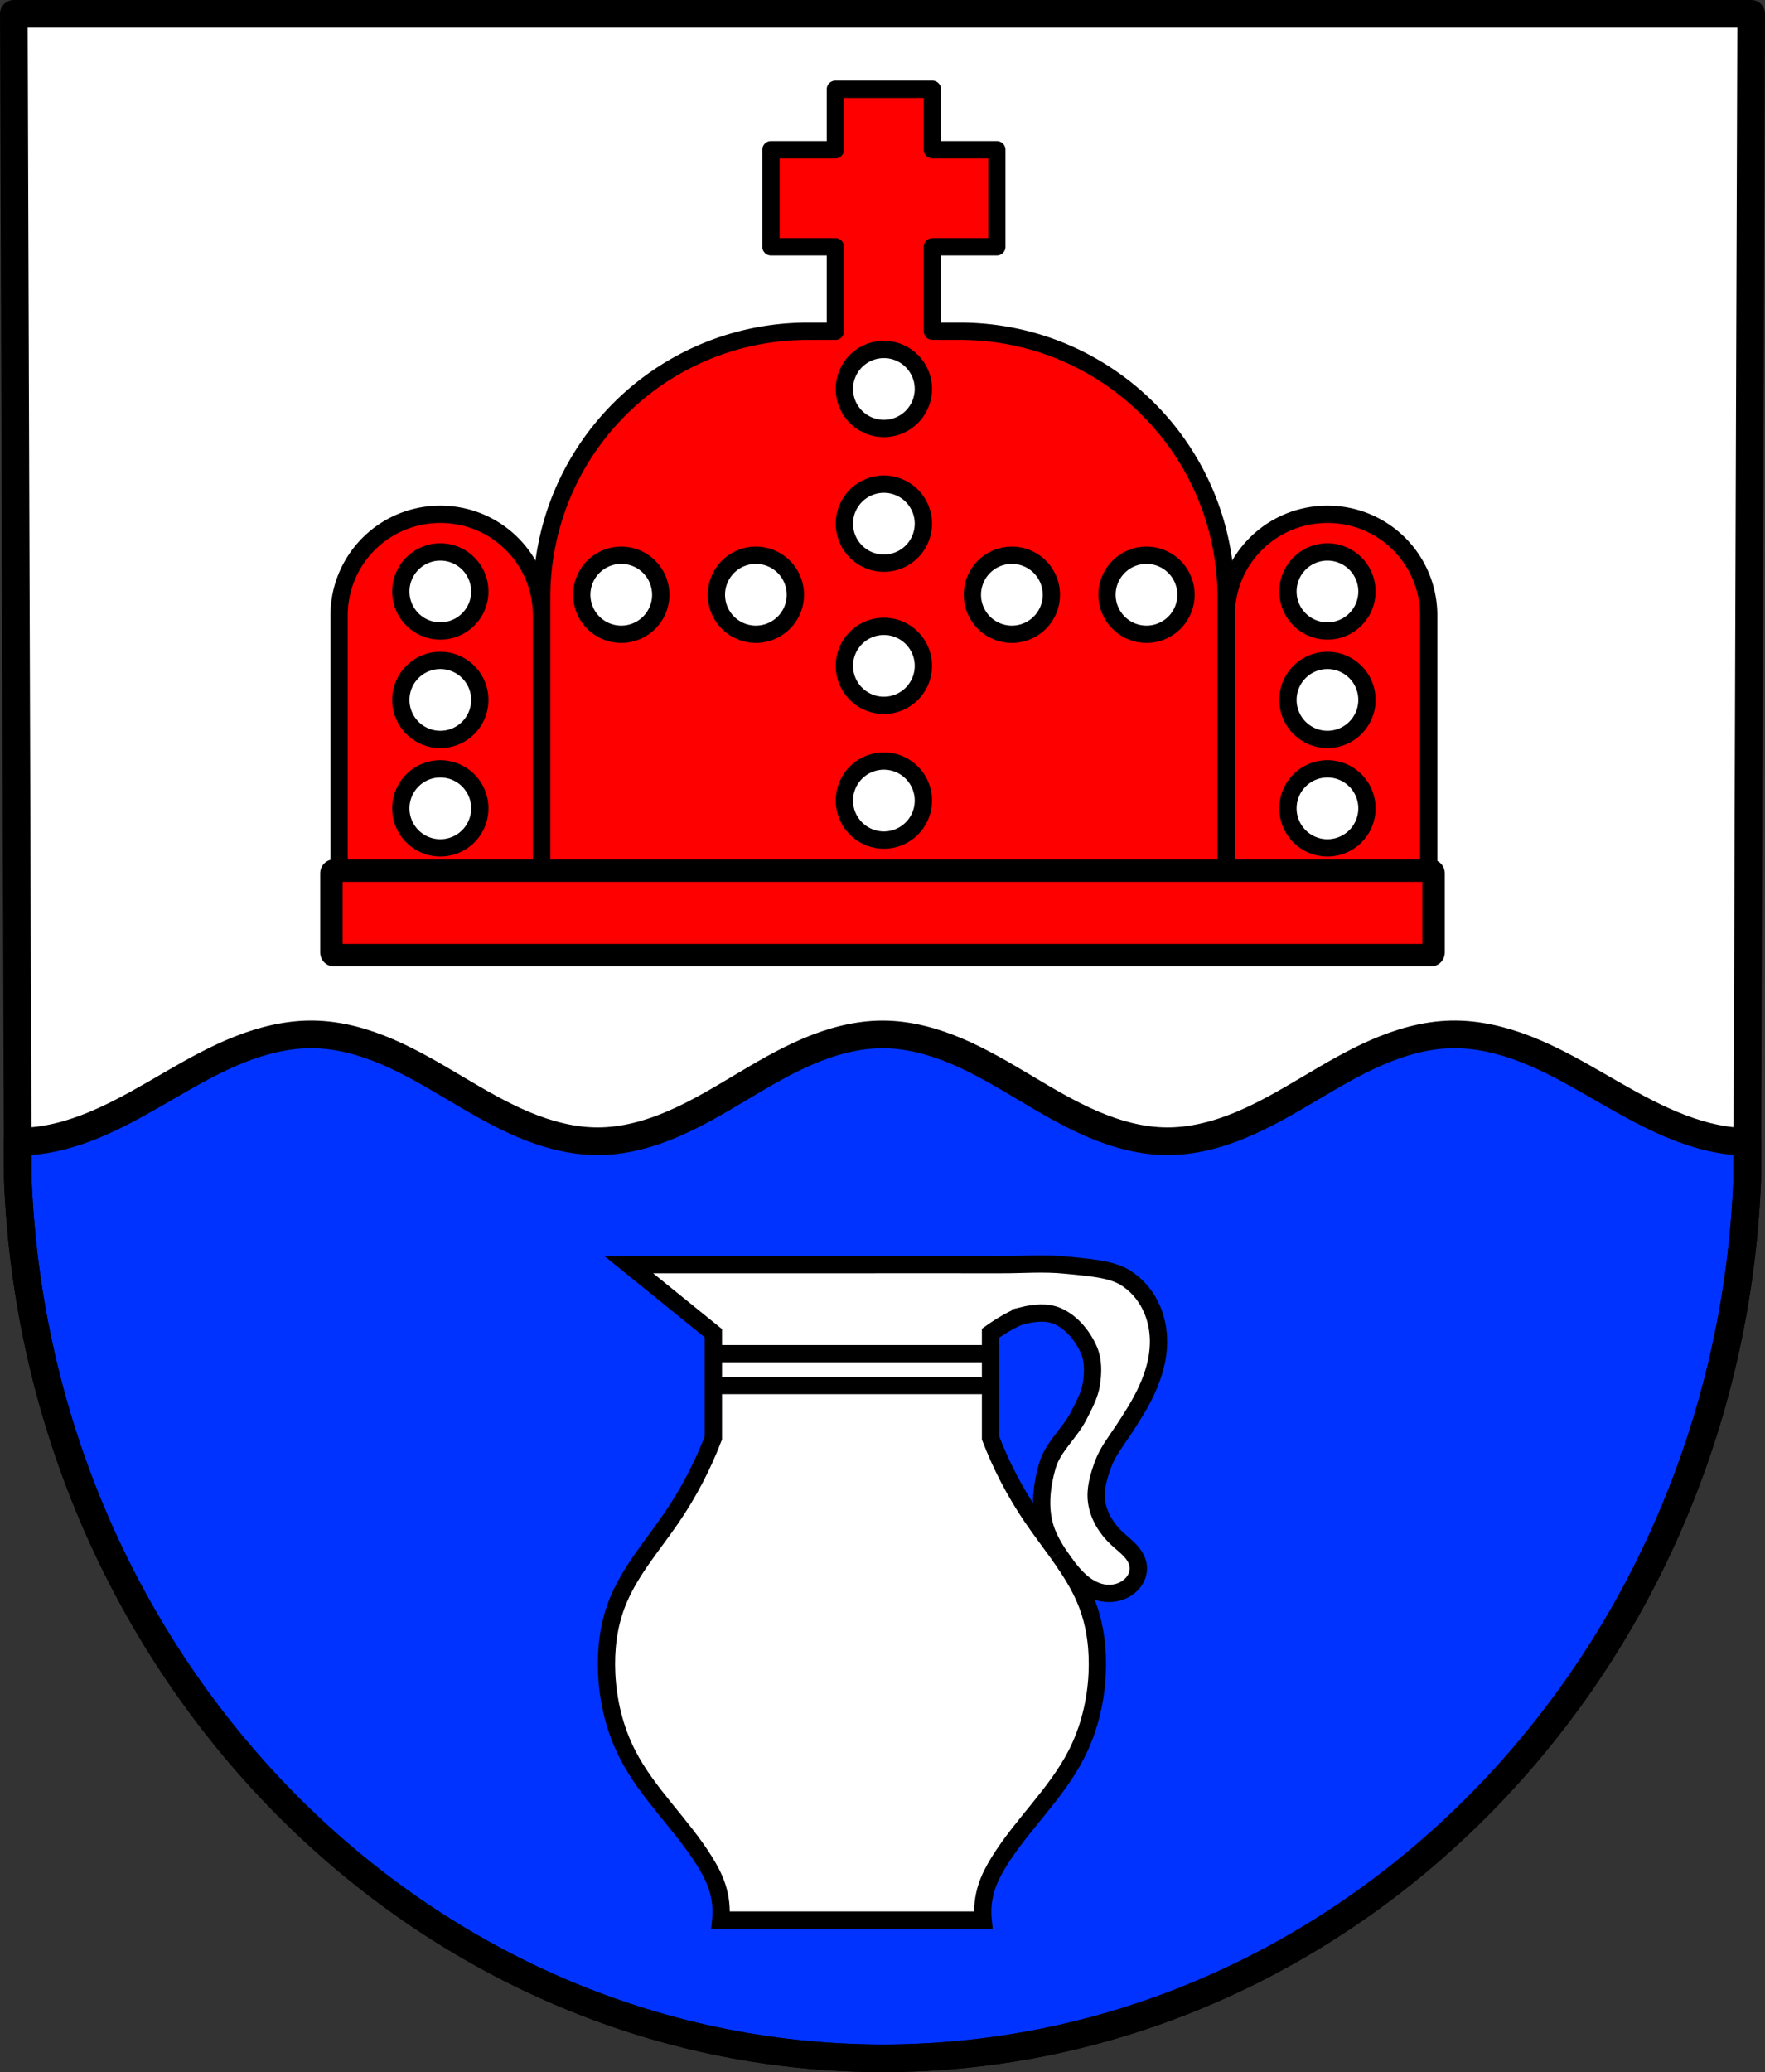 <?xml version="1.0" encoding="UTF-8" standalone="no"?>
<!-- Created with Inkscape (http://www.inkscape.org/) -->

<svg
   xmlns:dc="http://purl.org/dc/elements/1.1/"
   xmlns:cc="http://creativecommons.org/ns#"
   xmlns:rdf="http://www.w3.org/1999/02/22-rdf-syntax-ns#"
   xmlns:svg="http://www.w3.org/2000/svg"
   xmlns="http://www.w3.org/2000/svg"
   xmlns:sodipodi="http://sodipodi.sourceforge.net/DTD/sodipodi-0.dtd"
   xmlns:inkscape="http://www.inkscape.org/namespaces/inkscape"
   width="135.227mm"
   height="158.658mm"
   viewBox="0 0 135.227 158.658"
   version="1.1"
   id="svg967"
   inkscape:version="0.92.5 (2060ec1f9f, 2020-04-08)"
   sodipodi:docname="DEU Gillenfeld COA.svg">
  <rect x="0" y="0" width="135.227" height="158.658" fill="#333333" stroke="none"/>
  <defs
     id="defs961">
    <inkscape:path-effect
       effect="spiro"
       id="path-effect3125"
       is_visible="true" />
    <inkscape:path-effect
       effect="spiro"
       id="path-effect3120"
       is_visible="true" />
    <inkscape:path-effect
       effect="spiro"
       id="path-effect3097"
       is_visible="true" />
    <inkscape:path-effect
       effect="spiro"
       id="path-effect2665"
       is_visible="true" />
    <inkscape:path-effect
       effect="spiro"
       id="path-effect3097-2"
       is_visible="true" />
  </defs>
  <sodipodi:namedview
     id="base"
     pagecolor="#ffffff"
     bordercolor="#666666"
     borderopacity="1.0"
     inkscape:pageopacity="0.0"
     inkscape:pageshadow="2"
     inkscape:zoom="1.3224365"
     inkscape:cx="255.54646"
     inkscape:cy="299.82538"
     inkscape:document-units="mm"
     inkscape:current-layer="layer1"
     showgrid="false"
     inkscape:window-width="1920"
     inkscape:window-height="1046"
     inkscape:window-x="-11"
     inkscape:window-y="-11"
     inkscape:window-maximized="1"
     inkscape:snap-nodes="true"
     fit-margin-top="0"
     fit-margin-left="0"
     fit-margin-right="0"
     fit-margin-bottom="0"
     inkscape:snap-midpoints="true"
     inkscape:snap-smooth-nodes="true"
     inkscape:object-paths="true" />
  <g
     inkscape:label="Ebene 1"
     inkscape:groupmode="layer"
     id="layer1"
     transform="translate(-33.443,-94.532)">
    <path
       style="fill:#ffffff;fill-rule:evenodd;stroke:none;stroke-width:2.117;stroke-linecap:round;stroke-linejoin:round;stroke-miterlimit:4;stroke-dasharray:none;stroke-opacity:1"
       inkscape:connector-curvature="0"
       d="m 167.612,95.591 -0.304,89.247 c -1.482,37.541 -30.753,67.273 -66.251,67.294 -35.466,-0.046 -64.748,-29.789 -66.251,-67.294 l -0.304,-89.247 h 66.553 z"
       id="path10563-0-6-2-7-3"
       sodipodi:nodetypes="ccccccc" />
    <path
       style="fill:#0033ff;stroke:#000000;stroke-width:2.117;stroke-linecap:round;stroke-linejoin:round;stroke-miterlimit:4;stroke-dasharray:none;stroke-opacity:1;fill-opacity:1"
       d="m 57.508,173.733 c -1.96,-0.037 -3.904,0.438 -5.726,1.161 -1.822,0.723 -3.537,1.69 -5.233,2.673 -3.393,1.966 -6.903,4.063 -10.814,4.347 -0.313,0.023 -0.626,0.03 -0.938,0.029 l 0.01,2.894 c 1.502,37.505 30.785,67.248 66.251,67.294 35.498,-0.021 64.769,-29.753 66.251,-67.294 l 0.01,-2.878 c -0.312,-0.005 -0.625,-0.018 -0.938,-0.045 -3.905,-0.347 -7.4,-2.449 -10.798,-4.404 -1.699,-0.978 -3.418,-1.934 -5.245,-2.646 -1.826,-0.712 -3.772,-1.176 -5.732,-1.13 -1.962,0.046 -3.885,0.601 -5.684,1.383 -1.8,0.782 -3.491,1.79 -5.18,2.789 -1.689,0.999 -3.388,1.995 -5.199,2.751 -1.811,0.756 -3.748,1.269 -5.71,1.258 -1.963,-0.011 -3.895,-0.547 -5.699,-1.321 -1.804,-0.774 -3.496,-1.782 -5.183,-2.787 -1.687,-1.004 -3.381,-2.011 -5.187,-2.779 -1.807,-0.768 -3.741,-1.295 -5.705,-1.294 -1.963,5.8e-4 -3.898,0.529 -5.704,1.298 -1.806,0.769 -3.5,1.776 -5.186,2.781 -1.687,1.005 -3.379,2.014 -5.184,2.786 -1.805,0.773 -3.737,1.307 -5.7,1.316 -1.963,0.009 -3.899,-0.508 -5.709,-1.267 -1.81,-0.759 -3.508,-1.758 -5.196,-2.758 -1.688,-1 -3.38,-2.009 -5.181,-2.789 -1.801,-0.78 -3.726,-1.33 -5.689,-1.367 z"
       id="path2663"
       inkscape:connector-curvature="0" />
    <path
       style="fill:none;fill-rule:evenodd;stroke:#000000;stroke-width:2.117;stroke-linecap:round;stroke-linejoin:round;stroke-miterlimit:4;stroke-dasharray:none;stroke-opacity:1"
       inkscape:connector-curvature="0"
       d="m 167.612,95.591 -0.304,89.247 c -1.482,37.541 -30.753,67.273 -66.251,67.294 -35.466,-0.046 -64.748,-29.789 -66.251,-67.294 l -0.304,-89.247 h 66.553 z"
       id="path10563-0-6-2-7"
       sodipodi:nodetypes="ccccccc" />
    <path
       style="opacity:1;fill:#ff0000;fill-opacity:1;fill-rule:evenodd;stroke:#000000;stroke-width:5;stroke-linecap:round;stroke-linejoin:round;stroke-miterlimit:4;stroke-dasharray:none;stroke-opacity:1;paint-order:markers fill stroke"
       d="M 127.305 148.598 C 111.088 148.598 98.033 161.653 98.033 177.869 L 98.033 259.826 L 156.576 259.826 L 156.576 177.869 C 156.576 161.653 143.521 148.598 127.305 148.598 z M 383.789 148.598 C 367.572 148.598 354.518 161.653 354.518 177.869 L 354.518 259.826 L 413.061 259.826 L 413.061 177.869 C 413.061 161.653 400.006 148.598 383.789 148.598 z M 127.305 159.48 A 11.418 11.418 0 0 1 138.723 170.898 A 11.418 11.418 0 0 1 127.305 182.316 A 11.418 11.418 0 0 1 115.887 170.898 A 11.418 11.418 0 0 1 127.305 159.48 z M 383.789 159.48 A 11.418 11.418 0 0 1 395.207 170.898 A 11.418 11.418 0 0 1 383.789 182.316 A 11.418 11.418 0 0 1 372.371 170.898 A 11.418 11.418 0 0 1 383.789 159.48 z M 127.305 190.814 A 11.418 11.418 0 0 1 138.723 202.23 A 11.418 11.418 0 0 1 127.305 213.648 A 11.418 11.418 0 0 1 115.887 202.23 A 11.418 11.418 0 0 1 127.305 190.814 z M 383.789 190.814 A 11.418 11.418 0 0 1 395.207 202.23 A 11.418 11.418 0 0 1 383.789 213.648 A 11.418 11.418 0 0 1 372.371 202.23 A 11.418 11.418 0 0 1 383.789 190.814 z M 127.305 222.146 A 11.418 11.418 0 0 1 138.723 233.564 A 11.418 11.418 0 0 1 127.305 244.982 A 11.418 11.418 0 0 1 115.887 233.564 A 11.418 11.418 0 0 1 127.305 222.146 z M 383.789 222.146 A 11.418 11.418 0 0 1 395.207 233.564 A 11.418 11.418 0 0 1 383.789 244.982 A 11.418 11.418 0 0 1 372.371 233.564 A 11.418 11.418 0 0 1 383.789 222.146 z "
       transform="matrix(0.265,0,0,0.265,33.443,94.532)"
       id="rect2769" />
    <path
       style="opacity:1;fill:#ff0000;fill-opacity:1;fill-rule:evenodd;stroke:#000000;stroke-width:5;stroke-linecap:round;stroke-linejoin:round;stroke-miterlimit:4;stroke-dasharray:none;stroke-opacity:1;paint-order:markers fill stroke"
       d="M 241.523 25.795 L 241.523 43.27 L 222.893 43.27 L 222.893 71.318 L 241.523 71.318 L 241.523 95.709 L 233.629 95.709 C 190.954 95.709 156.6 130.063 156.6 172.738 L 156.6 259.826 L 354.494 259.826 L 354.494 172.738 C 354.494 130.063 320.138 95.709 277.463 95.709 L 269.572 95.709 L 269.572 71.318 L 288.203 71.318 L 288.203 43.27 L 269.572 43.27 L 269.572 25.795 L 241.523 25.795 z M 255.547 100.967 A 11.418 11.418 0 0 1 266.963 112.383 A 11.418 11.418 0 0 1 255.547 123.799 A 11.418 11.418 0 0 1 244.129 112.383 A 11.418 11.418 0 0 1 255.547 100.967 z M 255.547 139.889 A 11.418 11.418 0 0 1 266.963 151.305 A 11.418 11.418 0 0 1 255.547 162.721 A 11.418 11.418 0 0 1 244.129 151.305 A 11.418 11.418 0 0 1 255.547 139.889 z M 179.617 160.43 A 11.418 11.418 0 0 1 191.035 171.846 A 11.418 11.418 0 0 1 179.617 183.264 A 11.418 11.418 0 0 1 168.201 171.846 A 11.418 11.418 0 0 1 179.617 160.43 z M 218.541 160.43 A 11.418 11.418 0 0 1 229.957 171.846 A 11.418 11.418 0 0 1 218.541 183.264 A 11.418 11.418 0 0 1 207.123 171.846 A 11.418 11.418 0 0 1 218.541 160.43 z M 292.551 160.43 A 11.418 11.418 0 0 1 303.971 171.846 A 11.418 11.418 0 0 1 292.551 183.264 A 11.418 11.418 0 0 1 281.135 171.846 A 11.418 11.418 0 0 1 292.551 160.43 z M 331.475 160.43 A 11.418 11.418 0 0 1 342.891 171.846 A 11.418 11.418 0 0 1 331.475 183.264 A 11.418 11.418 0 0 1 320.057 171.846 A 11.418 11.418 0 0 1 331.475 160.43 z M 255.547 180.973 A 11.418 11.418 0 0 1 266.963 192.387 A 11.418 11.418 0 0 1 255.547 203.807 A 11.418 11.418 0 0 1 244.129 192.387 A 11.418 11.418 0 0 1 255.547 180.973 z M 255.547 219.893 A 11.418 11.418 0 0 1 266.963 231.311 A 11.418 11.418 0 0 1 255.547 242.729 A 11.418 11.418 0 0 1 244.129 231.311 A 11.418 11.418 0 0 1 255.547 219.893 z "
       transform="matrix(0.265,0,0,0.265,33.443,94.532)"
       id="rect2812" />
    <rect
       style="opacity:1;fill:#ff0000;fill-opacity:1;fill-rule:evenodd;stroke:#000000;stroke-width:2.117;stroke-linecap:round;stroke-linejoin:round;stroke-miterlimit:4;stroke-dasharray:none;stroke-opacity:1;paint-order:markers fill stroke"
       id="rect2743"
       width="84.043"
       height="6.078"
       x="59.035"
       y="161.392" />
    <rect
       style="opacity:1;fill:#ff0000;fill-opacity:1;fill-rule:evenodd;stroke:#000000;stroke-width:1.323;stroke-linecap:round;stroke-linejoin:round;stroke-miterlimit:4;stroke-dasharray:none;stroke-opacity:1;paint-order:markers fill stroke"
       id="rect2743-6"
       width="84.043"
       height="6.078"
       x="59.035"
       y="161.392" />
    <path
       style="fill:#ffffff;stroke:#000000;stroke-width:1.323;stroke-linecap:round;stroke-linejoin:miter;stroke-miterlimit:4;stroke-dasharray:none;stroke-opacity:1"
       d="m 110.057,191.364 c -3.781,-0.013 -11.342,0 -11.342,0 H 81.617 l 6.482,5.248 v 8.014 c -0.824,2.153 -1.898,4.208 -3.194,6.106 -1.489,2.182 -3.292,4.2 -4.228,6.679 -0.627,1.662 -0.834,3.469 -0.752,5.248 0.099,2.151 0.618,4.291 1.597,6.202 1.543,3.013 4.137,5.332 5.919,8.205 0.371,0.598 0.708,1.223 0.932,1.892 0.278,0.83 0.378,1.72 0.29,2.592 h 10.052 10.053 c -0.088,-0.872 0.012,-1.762 0.289,-2.592 0.224,-0.669 0.561,-1.294 0.932,-1.892 1.782,-2.873 4.376,-5.192 5.919,-8.205 0.978,-1.911 1.498,-4.051 1.597,-6.202 0.082,-1.778 -0.124,-3.585 -0.751,-5.248 -0.426,-1.128 -1.035,-2.159 -1.708,-3.155 0.024,0.032 0.046,0.065 0.07,0.097 0.362,0.48 0.747,0.948 1.208,1.335 0.461,0.387 1.003,0.691 1.594,0.803 0.619,0.117 1.285,0.012 1.818,-0.325 0.294,-0.186 0.548,-0.44 0.714,-0.746 0.166,-0.306 0.243,-0.663 0.196,-1.008 -0.06,-0.446 -0.318,-0.843 -0.626,-1.171 -0.308,-0.328 -0.669,-0.6 -0.998,-0.907 -0.794,-0.742 -1.401,-1.718 -1.559,-2.793 -0.144,-0.983 0.157,-1.978 0.495,-2.897 0.342,-0.931 0.968,-1.732 1.518,-2.558 0.677,-1.017 1.338,-2.05 1.845,-3.161 0.507,-1.111 0.858,-2.309 0.883,-3.53 0.02,-0.994 -0.18,-1.997 -0.621,-2.888 -0.44,-0.891 -1.125,-1.667 -1.978,-2.178 -1.129,-0.676 -2.985,-0.768 -4.512,-0.929 -1.669,-0.176 -3.357,-0.029 -5.036,-0.034 z m 1.736,3.904 c 0.875,-0.215 1.882,-0.323 2.704,0.048 1.071,0.483 1.915,1.52 2.38,2.598 0.341,0.792 0.318,1.728 0.186,2.58 -0.133,0.859 -0.572,1.647 -0.965,2.422 -0.682,1.345 -1.981,2.385 -2.403,3.832 -0.479,1.646 -0.681,3.508 -0.035,5.143 0.22,0.557 0.514,1.079 0.841,1.581 -0.655,-0.915 -1.342,-1.813 -1.974,-2.739 -1.296,-1.899 -2.37,-3.953 -3.194,-6.106 v -8.014 c 0,0 1.554,-1.121 2.461,-1.344 z"
       id="path3095"
       inkscape:connector-curvature="0"
       sodipodi:nodetypes="cccccsccscccccccscccccccccccsascccsaacaaaaaaccccca" />
    <path
       style="fill:none;stroke:#000000;stroke-width:1.323;stroke-linecap:butt;stroke-linejoin:round;stroke-miterlimit:4;stroke-dasharray:none;stroke-opacity:1"
       d="m -27.392,213.472 0.615,0.881"
       id="path3123"
       inkscape:connector-curvature="0"
       inkscape:path-effect="#path-effect3125"
       inkscape:original-d="m -27.392321,213.47193 c 0.205248,0.29343 0.410231,0.58712 0.61495,0.88108"
       transform="translate(141.892)" />
    <path
       style="fill:none;stroke:#000000;stroke-width:1.323;stroke-linecap:butt;stroke-linejoin:miter;stroke-miterlimit:4;stroke-dasharray:none;stroke-opacity:1"
       d="M 88.099,198.182 H 109.332"
       id="path3127"
       inkscape:connector-curvature="0" />
    <path
       style="fill:none;stroke:#000000;stroke-width:1.323;stroke-linecap:butt;stroke-linejoin:miter;stroke-miterlimit:4;stroke-dasharray:none;stroke-opacity:1"
       d="M 88.099,200.619 H 109.332"
       id="path3127-9"
       inkscape:connector-curvature="0" />
  </g>
</svg>
